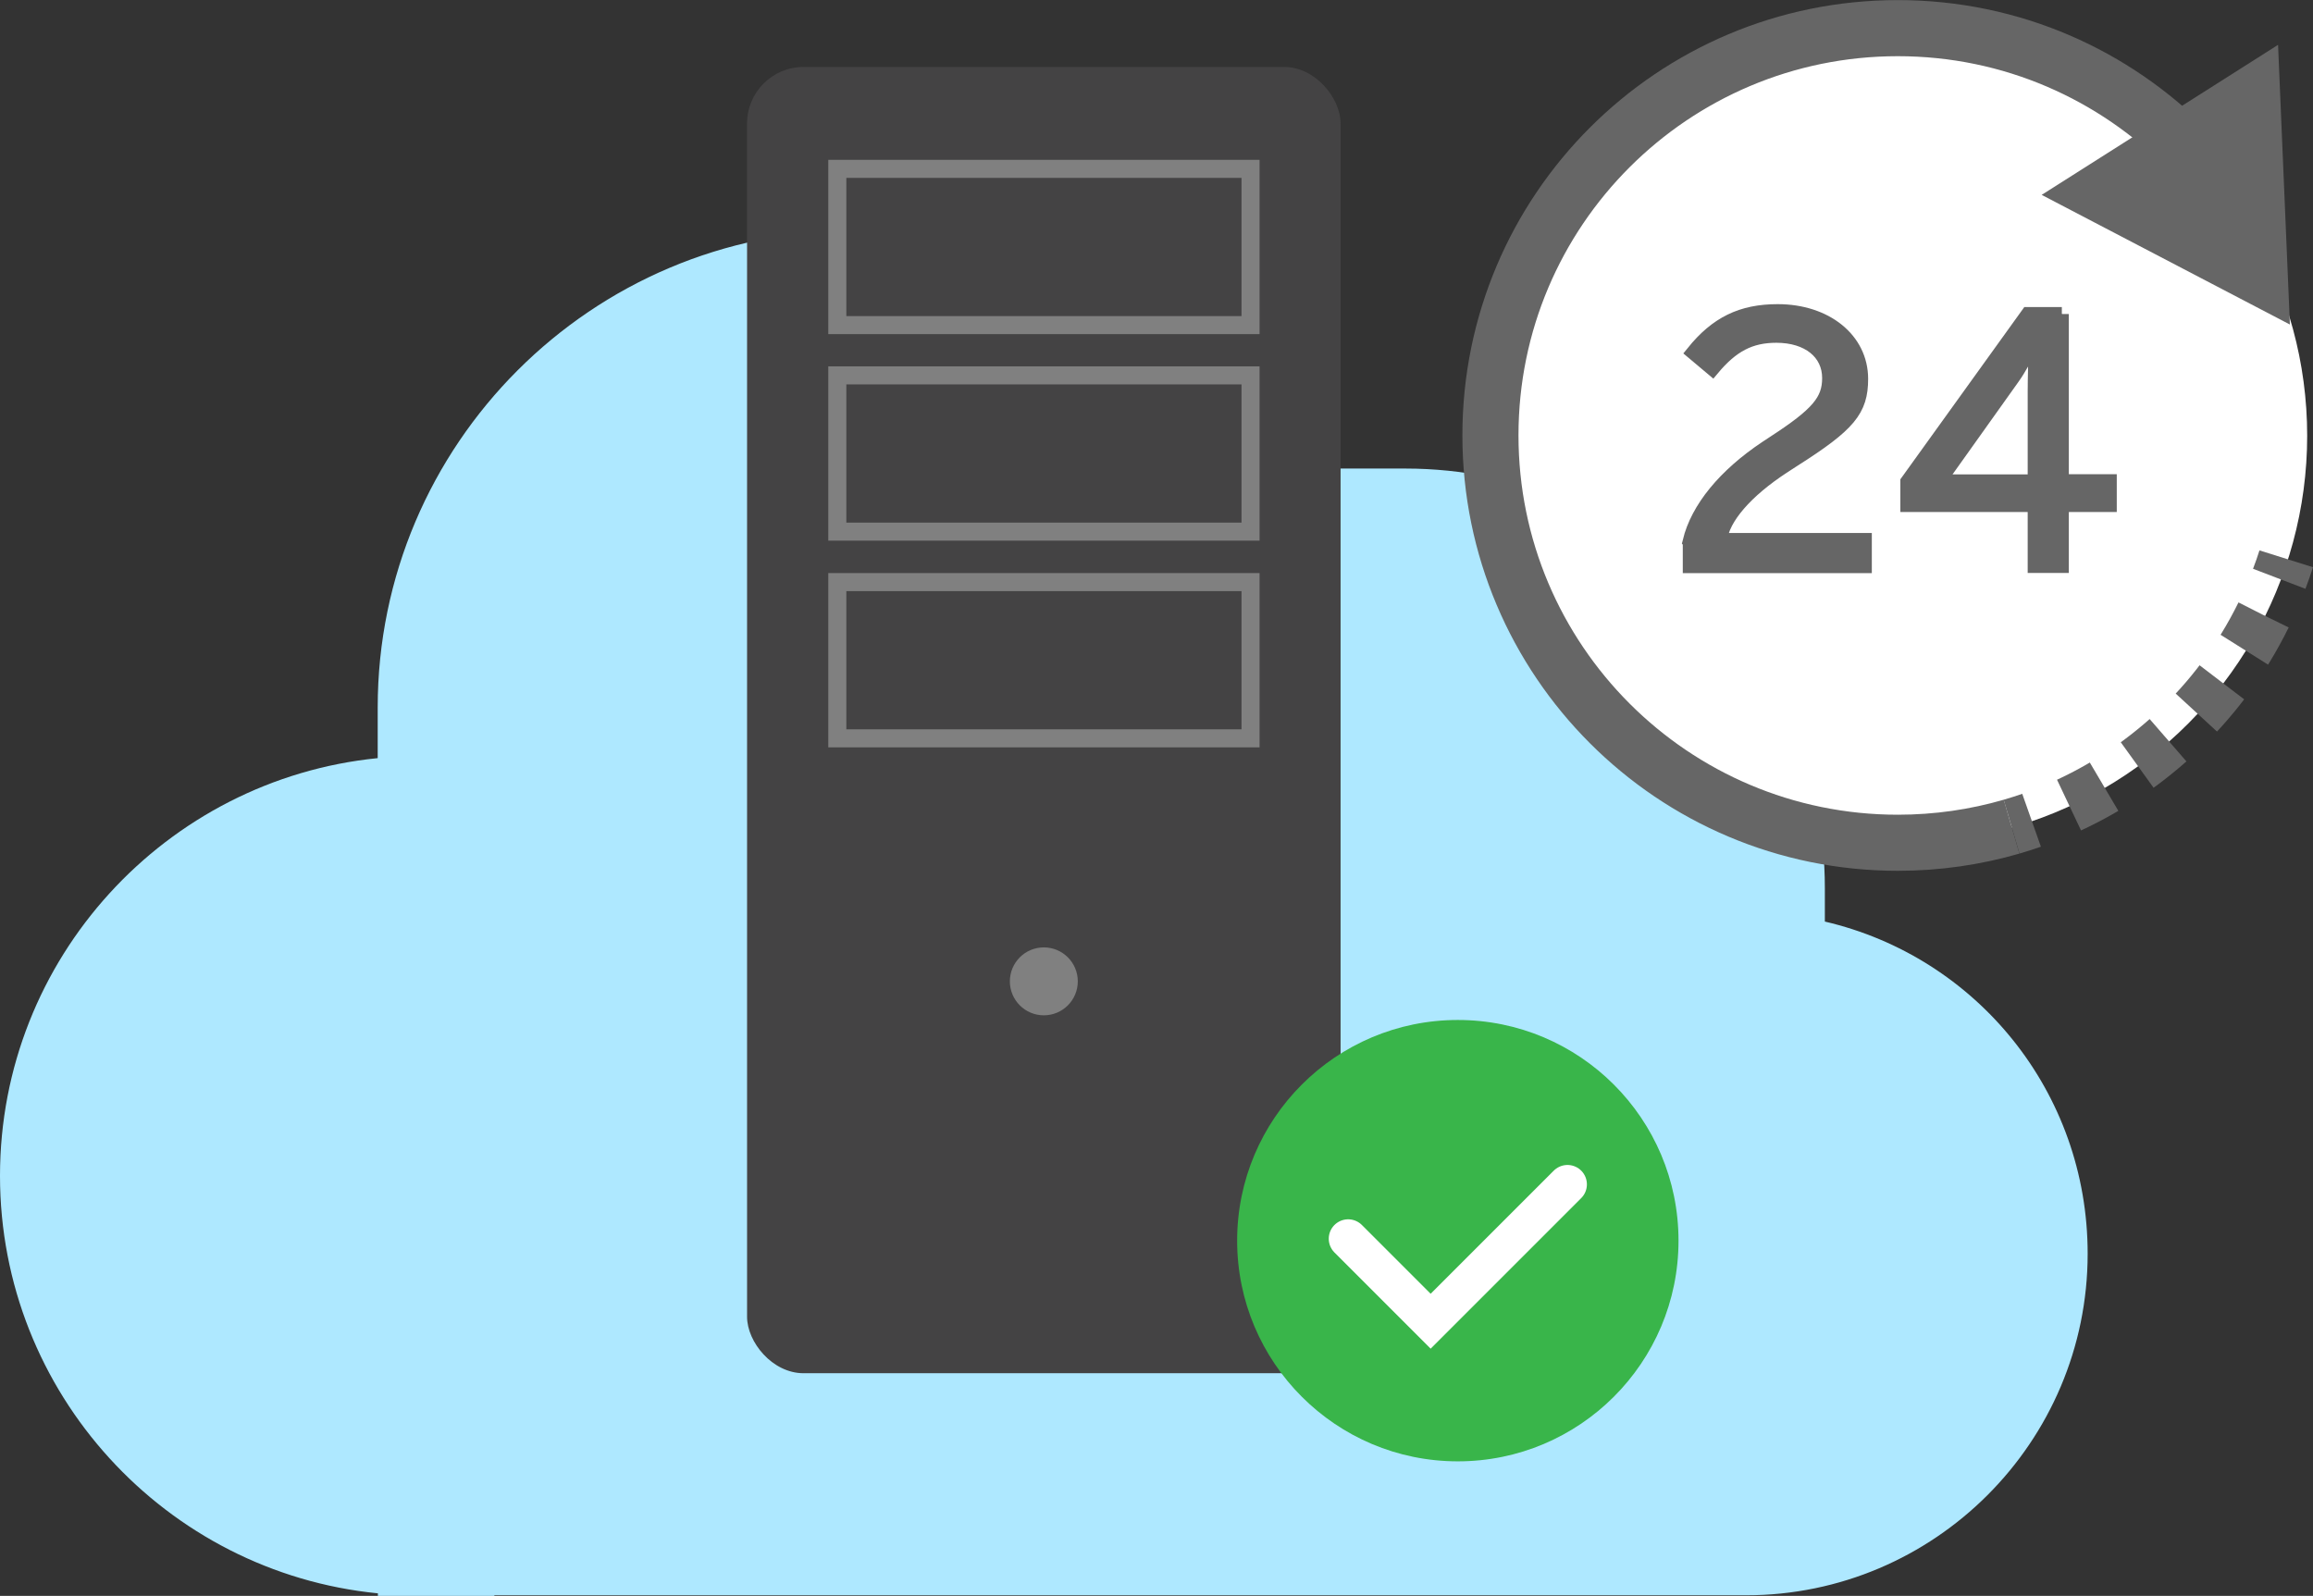 <?xml version="1.0" encoding="UTF-8"?><svg id="_レイヤー_2" xmlns="http://www.w3.org/2000/svg" viewBox="0 0 119.17 82.22"><rect x="0" y="0" width="119.17" height="82.22" fill="#333333" stroke="none"/><defs><style>.cls-1{stroke-dasharray:0 0 2.04 2.04;}.cls-1,.cls-2,.cls-3,.cls-4{fill:none;}.cls-1,.cls-2,.cls-3,.cls-4,.cls-5{stroke-miterlimit:10;}.cls-1,.cls-3{stroke-width:2.89px;}.cls-1,.cls-3,.cls-5{stroke:#666;}.cls-6{fill:#fff;}.cls-7{fill:#39b54a;}.cls-8{fill:gray;}.cls-2{stroke:gray;stroke-width:.93px;}.cls-4{stroke:#fff;stroke-linecap:round;stroke-width:2px;}.cls-9{fill:#444344;}.cls-5{stroke-width:.72px;}.cls-5,.cls-10{fill:#666;}.cls-11{fill:#aee8ff;}</style></defs><path class="cls-11" d="M94.02,47.48v-1.72c0-11.92-9.7-21.62-21.62-21.62h-7.12c-4.34-7.47-12.42-12.27-21.24-12.27-13.55,0-24.58,11.03-24.58,24.58v2.61C8.55,40.15,0,49.38,0,60.58s8.55,20.43,19.47,21.51v.13h6v-.03H89.96c9.7,0,17.6-7.89,17.6-17.6,0-8.33-5.73-15.29-13.54-17.11Z"/><g><circle class="cls-6" cx="97.87" cy="22.45" r="21"/><g><g><path class="cls-3" d="M103.64,42.59c-1.86,.54-3.83,.83-5.86,.83-11.59,0-20.99-9.4-20.99-20.99S86.19,1.45,97.78,1.45c5.87,0,11.17,2.41,14.98,6.29"/><polygon class="cls-10" points="105.19 10.04 117.98 16.72 117.37 2.31 105.19 10.04"/></g><g><path class="cls-3" d="M117.79,28.79c-.11,.35-.23,.69-.36,1.03"/><path class="cls-1" d="M116.62,31.69c-2.27,4.62-6.19,8.27-10.99,10.21"/><path class="cls-3" d="M104.67,42.26c-.34,.12-.69,.23-1.03,.33"/></g></g><g><path class="cls-5" d="M87.05,27.9c.41-1.7,1.81-3.41,3.96-4.84l.41-.27c2.23-1.45,2.82-2.15,2.82-3.31,0-1.31-1.08-2.18-2.72-2.18-1.34,0-2.28,.49-3.29,1.7l-1-.84c1.21-1.5,2.5-2.13,4.36-2.13,2.48,0,4.3,1.46,4.3,3.49,0,1.61-.62,2.36-3.47,4.17l-.57,.37c-1.89,1.24-3.09,2.61-3.23,3.76h7.46v1.35h-9.02v-1.26Z"/><path class="cls-5" d="M106.23,16.18v8.61h2.47v1.23h-2.47v3.14h-1.4v-3.14h-6.56v-1.21l6.21-8.63h1.75Zm-1.4,4.03c0-.73,.03-1.97,.08-2.75h-.06c-.43,.84-.84,1.58-1.16,2.02l-3.79,5.32h4.93v-4.58Z"/></g></g><g><rect class="cls-9" x="38.49" y="3.45" width="30.58" height="67.3" rx="2.91" ry="2.91"/><circle class="cls-8" cx="53.78" cy="50.56" r="1.75"/><g><rect class="cls-2" x="43.14" y="8.7" width="21.29" height="8.05"/><rect class="cls-2" x="43.14" y="19.34" width="21.29" height="8.05"/><rect class="cls-2" x="43.14" y="29.99" width="21.29" height="8.05"/></g></g><g><circle class="cls-7" cx="75.11" cy="63.92" r="11.37"/><polyline class="cls-4" points="69.46 63.82 73.71 68.07 80.76 61.02"/></g></svg>
